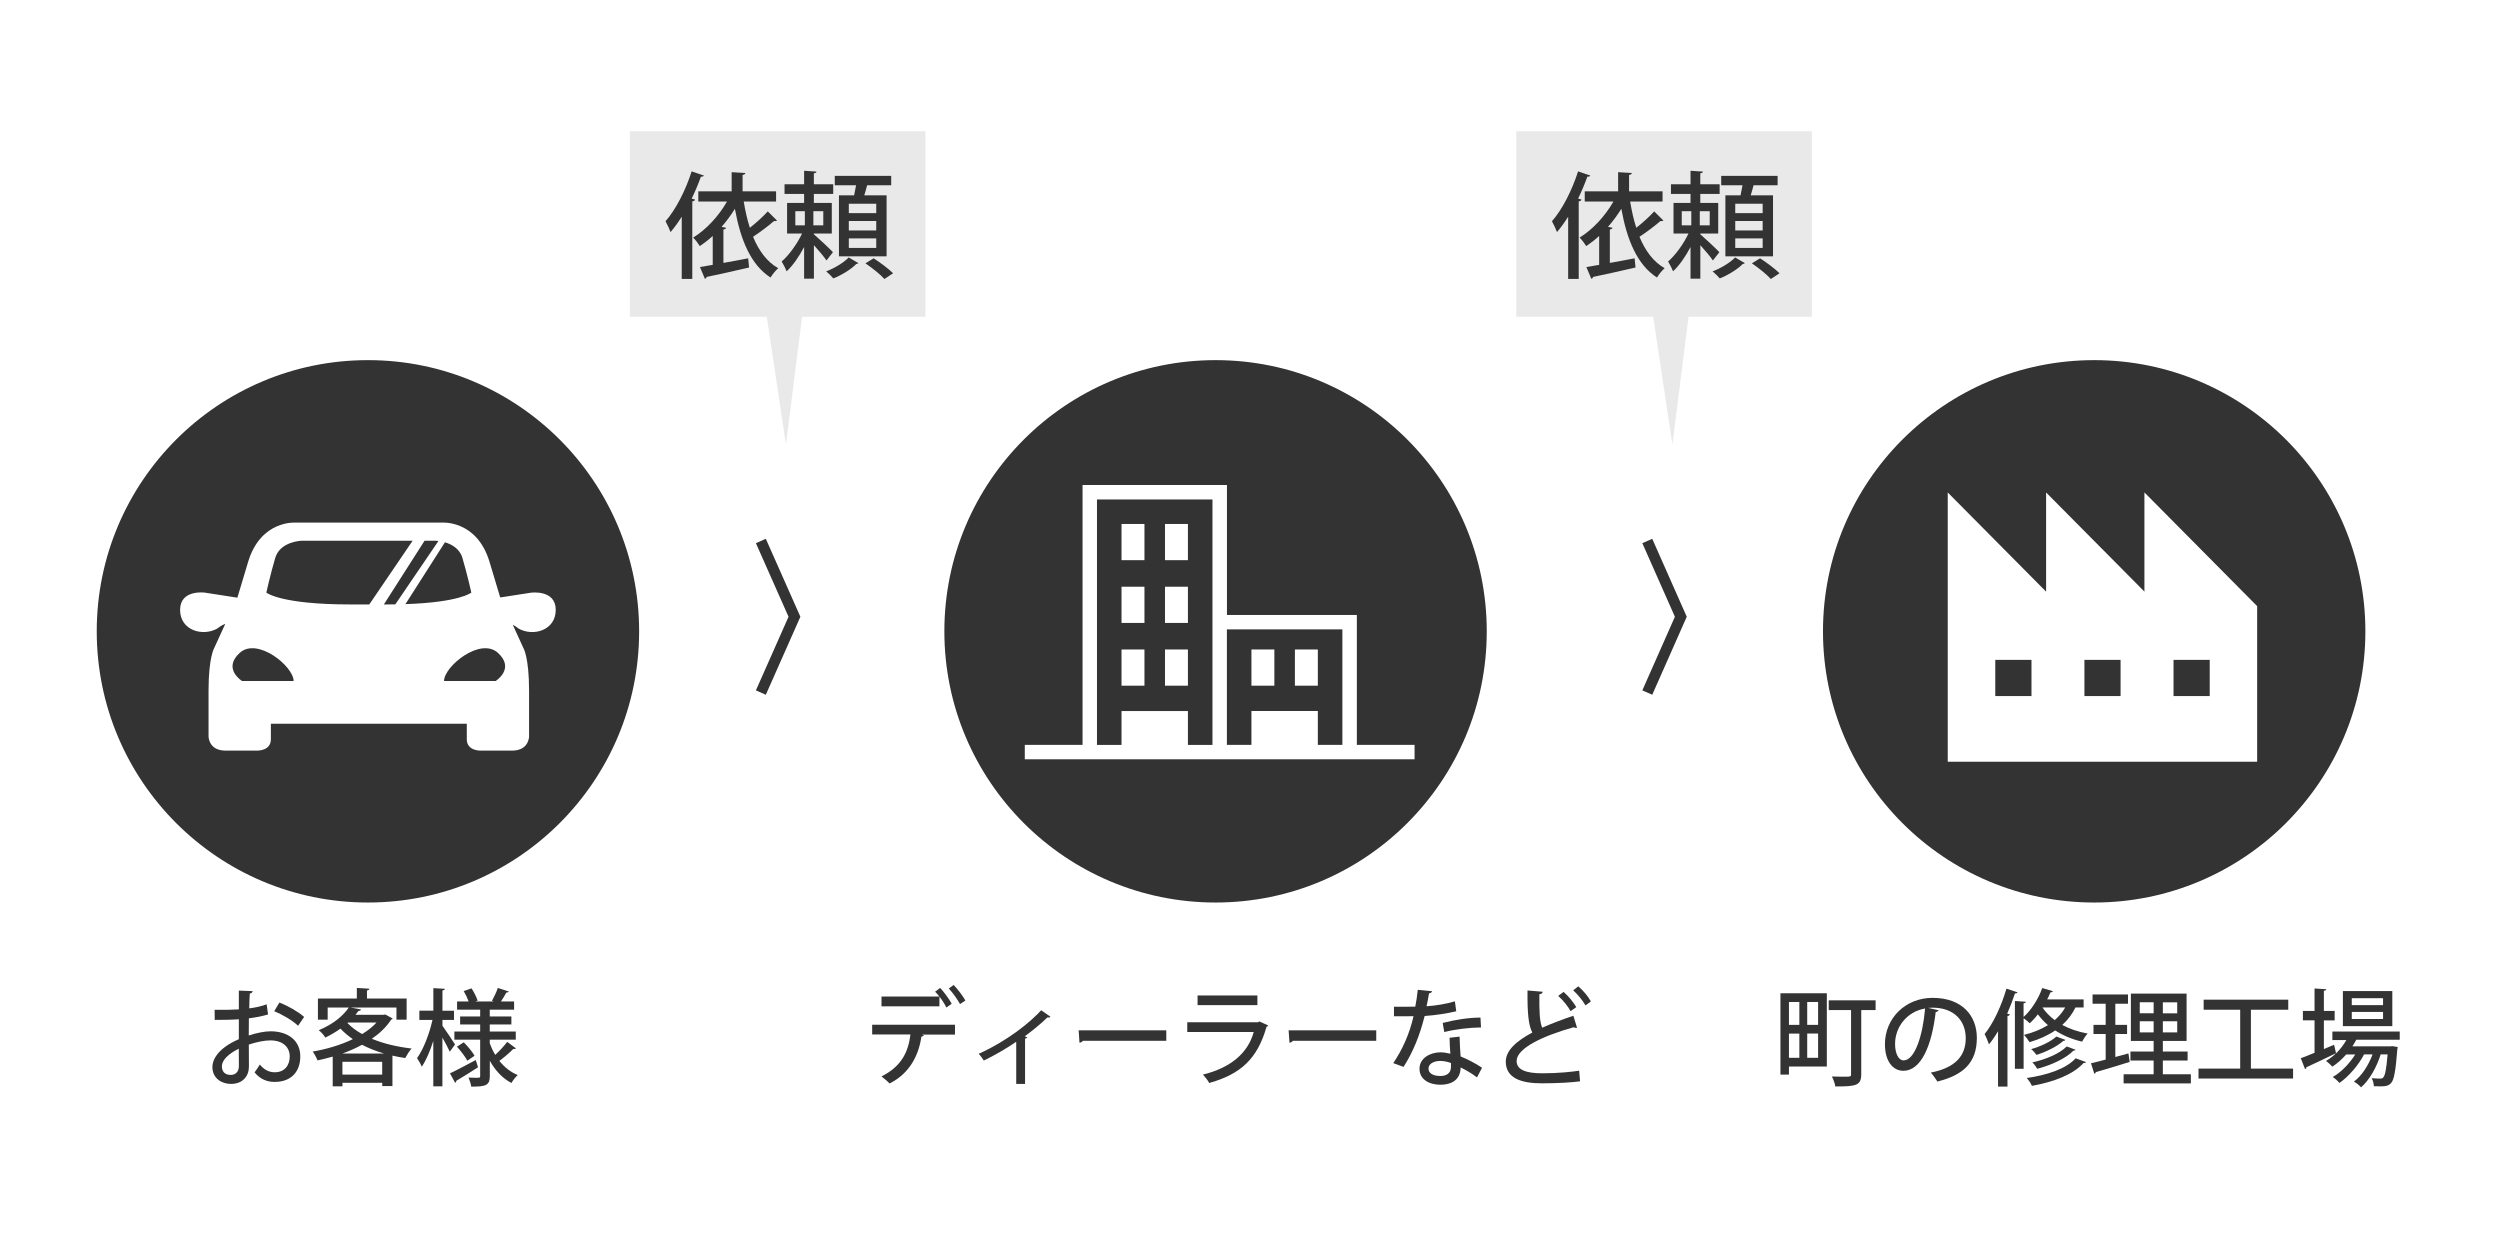 <?xml version="1.0" encoding="UTF-8"?> <!-- Generator: Adobe Illustrator 25.0.1, SVG Export Plug-In . SVG Version: 6.00 Build 0) --> <svg xmlns="http://www.w3.org/2000/svg" xmlns:xlink="http://www.w3.org/1999/xlink" version="1.1" id="レイヤー_1" x="0px" y="0px" viewBox="0 0 461.29 227.62" style="enable-background:new 0 0 461.29 227.62;" xml:space="preserve"> <style type="text/css"> .st0{fill:#FFFFFF;} .st1{fill:none;stroke:#333333;stroke-width:2;stroke-miterlimit:10;} .st2{fill:#333333;} .st3{opacity:0.19;fill:#8B8B8B;} </style> <g> <rect class="st0" width="461.29" height="227.62"></rect> <g> <polyline class="st1" points="140.39,99.82 146.59,113.8 140.39,127.79 "></polyline> <polyline class="st1" points="303.95,99.82 310.14,113.8 303.95,127.79 "></polyline> <g> <g> <path class="st2" d="M49.46,187.18c-0.99,0.31-2.19,0.54-3.54,0.72c-0.02,1.06-0.02,2.19-0.02,3.16 c1.41-0.46,2.9-0.77,4.03-0.77c3.21,0,5.48,1.7,5.48,4.63c0,2.71-1.57,4.71-4.74,4.71c-1.38,0-2.65-0.48-3.7-1.76 c0.35-0.43,0.7-1.01,0.97-1.45c0.83,1.03,1.76,1.43,2.77,1.43c1.8,0,2.75-1.28,2.75-2.92c0-1.7-1.26-2.96-3.56-2.96 c-1.16,0-2.61,0.31-3.99,0.77c0,1.47,0.02,3.56,0.02,4.07c0,1.74-1.14,3.19-3.31,3.19c-1.7,0-3.43-1.01-3.43-3.14 c0-1.28,0.89-2.65,2.38-3.72c0.7-0.52,1.57-0.99,2.5-1.39v-3.68c-1.34,0.1-2.83,0.12-4.45,0.12l-0.02-1.86 c1.65,0.02,3.14,0,4.47-0.08v-3.47l2.54,0.1c-0.02,0.23-0.21,0.41-0.52,0.45c-0.06,0.74-0.08,1.76-0.1,2.73 c1.18-0.15,2.27-0.39,3.21-0.75L49.46,187.18z M44.06,193.5c-0.6,0.29-3.12,1.57-3.12,3.29c0,0.89,0.54,1.55,1.63,1.55 c0.87,0,1.51-0.56,1.51-1.65C44.08,196.21,44.08,194.83,44.06,193.5z M55,189.27c-1.03-0.99-2.83-2.03-4.4-2.69l0.95-1.59 c1.68,0.64,3.49,1.7,4.57,2.65L55,189.27z"></path> <path class="st2" d="M71.08,187.18l1.38,0.76c-0.06,0.1-0.19,0.15-0.29,0.21c-0.89,1.36-2.11,2.52-3.56,3.52 c2.13,0.89,4.67,1.49,7.34,1.8c-0.41,0.43-0.91,1.24-1.18,1.76c-0.81-0.12-1.59-0.27-2.36-0.45v5.62h-1.88v-0.6h-7.34v0.64h-1.8 v-5.48c-0.93,0.27-1.88,0.5-2.81,0.7c-0.17-0.46-0.56-1.22-0.89-1.63c2.54-0.43,5.15-1.2,7.42-2.29 c-0.85-0.58-1.61-1.22-2.29-1.94c-0.81,0.58-1.74,1.14-2.79,1.65c-0.25-0.43-0.81-1.06-1.22-1.36c2.69-1.1,4.55-2.71,5.54-4.18 h-3.89v2.23h-1.8v-3.89h7.18v-1.96l2.32,0.14c-0.02,0.17-0.14,0.27-0.45,0.33v1.49h7.32v3.89h-1.88v-2.23h-8.46l1.92,0.35 c-0.04,0.17-0.19,0.27-0.46,0.27c-0.17,0.23-0.37,0.48-0.56,0.72h5.19L71.08,187.18z M70.85,194.39 c-1.45-0.43-2.81-0.97-4.05-1.61c-1.14,0.62-2.36,1.16-3.62,1.61H70.85z M63.18,198.28h7.34v-2.36h-7.34V198.28z M64.23,188.67 l-0.12,0.1c0.74,0.76,1.65,1.45,2.71,2.03c1.03-0.62,1.94-1.34,2.65-2.13H64.23z"></path> <path class="st2" d="M81.64,188.19v1.08c0.54,0.72,1.99,2.92,2.32,3.45c-0.25,0.37-0.52,0.74-0.97,1.34 c-0.27-0.62-0.83-1.68-1.36-2.61v9h-1.68v-8.38c-0.6,1.88-1.34,3.62-2.13,4.76c-0.17-0.48-0.6-1.18-0.87-1.59 c1.18-1.61,2.3-4.53,2.85-7.05h-2.42v-1.7h2.58v-4.16l2.13,0.12c-0.02,0.16-0.14,0.25-0.45,0.31v3.74h2.13v1.7H81.64z M83.03,198.05c1.2-0.56,3-1.53,4.76-2.46l0.41,1.34c-1.45,0.95-3,1.9-4.01,2.5c0,0.15-0.08,0.29-0.21,0.37L83.03,198.05z M90.37,192.49c0.27,0.76,0.6,1.47,1.01,2.15c0.76-0.7,1.68-1.68,2.21-2.4l1.61,1.2c-0.06,0.08-0.17,0.12-0.29,0.12 c-0.06,0-0.14,0-0.19-0.02c-0.64,0.66-1.78,1.63-2.58,2.21c0.91,1.14,2.05,2.07,3.39,2.61c-0.37,0.33-0.91,1.01-1.16,1.47 c-1.67-0.87-3-2.32-3.99-4.1v2.81c0,1.78-0.81,1.96-3.43,1.96c-0.06-0.46-0.29-1.2-0.5-1.67c0.45,0.02,0.93,0.04,1.28,0.04 c0.79,0,0.87,0,0.87-0.33v-6.7h-4.76v-1.51h4.76v-1.3h-3.7v-1.47h3.7v-1.26h-4.26v-1.51h2.13c-0.21-0.6-0.56-1.34-0.91-1.92 l1.45-0.5c0.46,0.7,0.93,1.65,1.12,2.27l-0.43,0.15h3.41l-0.33-0.12c0.37-0.68,0.85-1.68,1.08-2.38l2.03,0.66 c-0.08,0.14-0.23,0.19-0.46,0.19c-0.25,0.46-0.62,1.1-0.99,1.65h2.42v1.51h-4.49v1.26h3.99v1.47h-3.99v1.3h4.8v1.51h-4.8V192.49 z M86.23,195.72c-0.37-0.72-1.2-1.8-1.92-2.59l1.26-0.81c0.74,0.74,1.61,1.78,1.99,2.48L86.23,195.72z"></path> </g> <circle class="st2" cx="67.89" cy="116.49" r="50.04"></circle> <g> <path class="st0" d="M97.97,109.36l-5.66,0.88l-0.04-0.09l-1.96-6.53c-2.35-7.71-8.75-7.19-8.75-7.19H70.19h-4.27H54.55 c0,0-6.4-0.52-8.75,7.19l-1.96,6.53l-0.06,0.13l-5.97-0.93c0,0-4.58-0.64-4.58,3.18c0,3.82,4.2,4.96,6.87,3.44 c0,0,0.64-0.55,1.47-0.87l-2.04,4.46c0,0-1.05,1.7-1.05,7.84c0,6.14,0,8.49,0,8.49s0,2.61,3.14,2.61h5.75 c0,0,2.61,0.12,2.61-2.09v-2.87h7.97h20.21h7.97v2.87c0,2.21,2.61,2.09,2.61,2.09h5.75c3.13,0,3.13-2.61,3.13-2.61 s0-2.35,0-8.49c0-6.14-1.05-7.84-1.05-7.84l-1.96-4.28c0.62,0.31,1.06,0.69,1.06,0.69c2.67,1.53,6.87,0.38,6.87-3.44 C102.55,108.73,97.97,109.36,97.97,109.36z M44.66,125.66c0,0-3.66-2.28-0.41-5.21c3.26-2.93,9.93,2.52,9.93,5.21H44.66z M49.14,109.34c0,0,0.73-3.28,1.64-6.38c0.91-3.1,4.92-3.19,4.92-3.19h7.75h9.21h3.48l-8,11.76h-3.5 C51.69,111.53,49.14,109.34,49.14,109.34z M70.83,111.53l7.51-11.76h2.06c0,0,0.2,0.01,0.5,0.05l-7.96,11.7 c-0.48,0.01-0.97,0.01-1.48,0.01H70.83z M74.81,111.47l7.29-11.41c1.21,0.36,2.72,1.15,3.23,2.9c0.91,3.1,1.64,6.38,1.64,6.38 S84.87,111.14,74.81,111.47z M91.45,125.66h-9.52c0-2.69,6.67-8.14,9.93-5.21C95.11,123.38,91.45,125.66,91.45,125.66z"></path> </g> </g> <g> <g> <path class="st2" d="M337.08,183.27v13.52h-6.99v1.49h-1.57v-15.01H337.08z M332.01,184.88h-1.92v4.22h1.92V184.88z M330.09,190.71v4.47h1.92v-4.47H330.09z M335.47,189.1v-4.22h-2.01v4.22H335.47z M333.46,195.18h2.01v-4.47h-2.01V195.18z M346.08,184.57v1.8h-2.65v11.83c0,2.11-0.95,2.27-4.78,2.27c-0.08-0.52-0.37-1.36-0.64-1.84c0.66,0.02,1.32,0.04,1.86,0.04 c1.68,0,1.68,0,1.68-0.48v-11.81h-4.12v-1.8H346.08z"></path> <path class="st2" d="M357.69,186.41c-0.06,0.17-0.25,0.31-0.52,0.31c-0.75,6.35-2.73,10.86-5.98,10.86 c-1.88,0-3.39-1.72-3.39-4.9c0-4.8,3.78-8.56,8.79-8.56c5.56,0,8.17,3.39,8.17,7.38c0,4.59-2.5,6.87-7.28,8.06 c-0.29-0.45-0.74-1.12-1.22-1.65c4.43-0.87,6.45-3,6.45-6.35c0-3.16-2.09-5.63-6.14-5.63c-0.27,0-0.52,0.02-0.79,0.04 L357.69,186.41z M355.21,186.08c-3.41,0.6-5.54,3.47-5.54,6.54c0,1.84,0.68,3.04,1.57,3.04 C353.33,195.66,354.8,191,355.21,186.08z"></path> <path class="st2" d="M368.67,190.28c-0.52,0.89-1.08,1.7-1.67,2.42c-0.16-0.46-0.56-1.45-0.81-1.9c1.57-1.9,3.1-5.17,4.03-8.38 l2.05,0.68c-0.06,0.14-0.21,0.21-0.48,0.21c-0.41,1.24-0.89,2.5-1.43,3.72l0.5,0.15c-0.04,0.14-0.17,0.25-0.45,0.29v13.03h-1.74 V190.28z M384.47,185.89h-1.51c-0.6,1.24-1.43,2.32-2.44,3.23c1.3,0.7,2.87,1.26,4.69,1.59c-0.35,0.35-0.79,1.03-1.03,1.49 c-1.96-0.45-3.6-1.18-4.96-2.07c-1.38,0.95-2.98,1.65-4.74,2.17c-0.21-0.37-0.7-1.03-1.01-1.35c1.65-0.41,3.14-1.01,4.41-1.8 c-0.75-0.64-1.36-1.32-1.86-1.99c-0.46,0.62-0.99,1.18-1.49,1.65c-0.27-0.25-0.77-0.68-1.14-0.93v9.33h-1.61V184.7l2.03,0.14 c-0.02,0.15-0.13,0.25-0.43,0.29v2.52c1.39-1.24,2.71-3.27,3.45-5.34l1.96,0.58c-0.06,0.14-0.21,0.23-0.45,0.21 c-0.17,0.43-0.37,0.87-0.6,1.3h6.72V185.89z M384.9,195.97c-0.06,0.12-0.19,0.19-0.45,0.17c-1.9,2.11-5.44,3.49-9.53,4.22 c-0.19-0.45-0.6-1.06-0.95-1.45c3.79-0.54,7.3-1.72,9.02-3.64L384.9,195.97z M381.08,191.87c-0.04,0.14-0.17,0.19-0.37,0.19 c-1.12,1.01-3.08,1.99-4.94,2.59c-0.23-0.33-0.64-0.79-0.99-1.07c1.7-0.48,3.64-1.37,4.65-2.32L381.08,191.87z M382.98,193.69 c-0.06,0.12-0.19,0.17-0.39,0.17c-1.41,1.43-4.03,2.65-6.68,3.35c-0.21-0.37-0.58-0.87-0.91-1.18c2.46-0.54,5.03-1.61,6.33-2.94 L382.98,193.69z M376.9,185.89l-0.02,0.02c0.54,0.81,1.3,1.61,2.25,2.32c0.78-0.68,1.43-1.45,1.94-2.34H376.9z"></path> <path class="st2" d="M390.31,195.03l2.42-0.66c0.02,0.08,0.04,0.15,0.23,1.57c-2.29,0.72-4.71,1.45-6.25,1.88 c-0.02,0.17-0.16,0.29-0.27,0.33l-0.62-1.96c0.76-0.17,1.69-0.41,2.71-0.68v-4.72h-2.25v-1.68h2.25v-3.91h-2.42v-1.7h6.54v1.7 h-2.34v3.91h2.17v1.68h-2.17V195.03z M399.08,198.22h5.17v1.68h-12.41v-1.68h5.54v-2.54h-4.28v-1.65h4.28v-1.96h-4.2v-8.73 h10.28v8.73h-4.38v1.96h4.57v1.65h-4.57V198.22z M394.82,184.94v2.03h2.56v-2.03H394.82z M394.82,190.49h2.56v-2.05h-2.56 V190.49z M401.73,186.97v-2.03h-2.65v2.03H401.73z M401.73,190.49v-2.05h-2.65v2.05H401.73z"></path> <path class="st2" d="M415.33,197.17h7.78v1.84h-17.45v-1.84h7.69v-10.86h-6.74v-1.86h15.61v1.86h-6.89V197.17z"></path> <path class="st2" d="M442.81,191.85h-8.04c-0.21,0.41-0.45,0.81-0.72,1.22h7.01l0.37-0.04l0.99,0.16 c-0.02,0.15-0.04,0.33-0.08,0.48c-0.31,4.03-0.62,5.6-1.14,6.16c-0.56,0.62-1.1,0.66-3.18,0.6c-0.02-0.45-0.17-1.1-0.41-1.49 c0.68,0.06,1.28,0.08,1.55,0.08c0.27,0,0.45-0.04,0.58-0.21c0.33-0.33,0.58-1.47,0.81-4.26h-1.28c-0.7,2.3-2.09,4.78-3.62,6.08 c-0.31-0.37-0.87-0.81-1.32-1.06c1.43-1.03,2.69-3,3.45-5.02h-1.57c-1.03,1.99-2.87,4.12-4.55,5.27 c-0.31-0.37-0.81-0.83-1.24-1.1c1.55-0.85,3.12-2.5,4.16-4.16h-1.67c-0.77,0.89-1.65,1.67-2.56,2.25 c-0.27-0.29-0.81-0.81-1.16-1.06c0.64-0.37,1.26-0.83,1.82-1.39v-0.02c-1.98,0.97-4.07,1.96-5.44,2.58 c0,0.15-0.1,0.29-0.25,0.35l-0.79-2.01c0.7-0.25,1.57-0.6,2.54-1.01v-5.98h-2.15v-1.74h2.15v-4.14l2.17,0.14 c-0.02,0.15-0.14,0.25-0.45,0.29v3.72h1.99v1.74h-1.99v5.29l1.88-0.79c0.04,0.08,0.04,0.15,0.37,1.59 c0.74-0.72,1.39-1.57,1.9-2.46h-2.58v-1.57h12.43V191.85z M441.42,182.87v6.47h-9.12v-6.47H441.42z M439.71,185.46v-1.28h-5.77 v1.28H439.71z M439.71,188.02v-1.3h-5.77v1.3H439.71z"></path> </g> <circle class="st2" cx="386.41" cy="116.49" r="50.04"></circle> <path class="st0" d="M395.69,109.17l-18.15-18.3v18.3l-18.15-18.3v49.68h57.09v-28.71l-20.8-20.98V109.17z M374.84,128.44h-6.68 v-6.68h6.68V128.44z M391.28,128.44h-6.67v-6.68h6.67V128.44z M401.05,121.75h6.68v6.68h-6.68V121.75z"></path> </g> <g> <g> <path class="st2" d="M160.93,190.88v-1.8h15.28v1.82h-6.12l0.37,0.1c-0.04,0.14-0.17,0.23-0.43,0.25 c-0.5,3.27-2.01,6.72-5.89,8.67c-0.29-0.33-1.05-0.97-1.49-1.3c3.76-1.9,4.96-4.59,5.34-7.75H160.93z M174.62,185.91 c-0.27-0.58-0.75-1.36-1.28-2.01v1.78h-10.69v-1.8h10.67c-0.25-0.35-0.52-0.66-0.78-0.89l0.93-0.7 c0.77,0.79,1.67,2.07,2.13,2.92L174.62,185.91z M177.14,185.27c-0.41-0.77-1.34-2.11-2.07-2.87l0.89-0.66 c0.77,0.79,1.7,2.03,2.17,2.87L177.14,185.27z"></path> <path class="st2" d="M193.83,187.61c-0.08,0.1-0.19,0.15-0.33,0.15c-0.08,0-0.16-0.02-0.23-0.04c-1.24,1.22-2.81,2.48-4.2,3.5 c0.23,0.08,0.39,0.14,0.48,0.17c-0.06,0.12-0.19,0.23-0.41,0.25V200h-1.63v-7.78c-1.51,1.06-4.11,2.58-5.98,3.47 c-0.21-0.35-0.64-0.95-0.95-1.24c5.58-2.54,9.57-5.91,11.54-8.04L193.83,187.61z"></path> <path class="st2" d="M199.03,190.11h16.17v1.94H199.8c-0.12,0.19-0.37,0.33-0.62,0.35L199.03,190.11z"></path> <path class="st2" d="M234.02,189.22c-0.08,0.12-0.17,0.19-0.33,0.25c-1.67,5.89-4.76,8.73-10.57,10.36 c-0.23-0.46-0.77-1.14-1.16-1.55c5.05-1.24,8.31-3.93,9.37-7.86h-12.26v-1.8h13.07l0.23-0.15L234.02,189.22z M232.01,185.46 h-11.04v-1.78h11.04V185.46z"></path> <path class="st2" d="M237.77,190.11h16.17v1.94h-15.39c-0.12,0.19-0.37,0.33-0.62,0.35L237.77,190.11z"></path> <path class="st2" d="M264.26,182.9c-0.06,0.19-0.25,0.35-0.58,0.39c-0.12,0.76-0.31,1.72-0.46,2.38 c1.63-0.1,3.68-0.43,5.23-0.91l0.25,1.84c-1.74,0.41-3.78,0.72-5.83,0.87c-0.91,3.62-2.13,6.62-3.89,9.39l-1.9-0.7 c1.68-2.48,3-5.38,3.74-8.66c-0.41,0.02-0.91,0.02-1.34,0.02h-2.27v-1.76h2.23c0.6,0,1.2,0,1.7-0.02 c0.19-0.95,0.35-2.03,0.46-3.1L264.26,182.9z M269.32,191.27c0.02,1.36,0.1,2.44,0.19,3.66c1.14,0.46,2.79,1.28,3.95,2.09 l-0.93,1.78c-0.89-0.7-2.13-1.41-3.02-1.84c0,1.06-0.43,3.19-3.78,3.19c-2.11-0.02-3.83-1.03-3.81-2.98s2-3,3.85-3 c0.58,0,1.18,0.1,1.84,0.25c-0.08-1.08-0.14-2.19-0.14-2.94L269.32,191.27z M267.73,196.15c-0.66-0.27-1.41-0.39-2-0.39 c-1.04,0-2.15,0.45-2.15,1.41c0,0.89,0.89,1.37,2.19,1.37c1.08,0,1.96-0.48,1.96-1.68V196.15z M273.27,189.58 c-2.13,0.02-4.73,0.33-6.78,0.85l-0.29-1.68c2.21-0.58,4.84-0.99,6.97-0.99L273.27,189.58z"></path> <path class="st2" d="M290.99,189.64c-0.06,0.02-0.12,0.02-0.17,0.02c-0.15,0-0.31-0.04-0.45-0.12 c-5.79,1.63-10.55,3.91-10.53,6.25c0.02,1.65,1.8,2.25,4.74,2.25c2.94,0,5.44-0.27,6.8-0.48l0.17,1.96 c-1.39,0.19-3.91,0.37-7.05,0.37c-3.76,0-6.62-0.91-6.66-3.97c-0.02-2.07,1.94-3.83,4.9-5.4c-0.7-1.3-0.93-3.5-0.89-7.76 l2.81,0.23c-0.04,0.25-0.21,0.43-0.62,0.46c-0.04,3.06,0.04,5.07,0.52,6.18c1.72-0.77,3.7-1.51,5.75-2.21L290.99,189.64z M288.51,183.02c0.93,0.81,1.82,1.92,2.34,2.81l-1.05,0.74c-0.48-0.87-1.38-2.01-2.29-2.81L288.51,183.02z M291.22,181.99 c0.95,0.83,1.84,1.88,2.32,2.79l-0.99,0.74c-0.5-0.89-1.41-2.01-2.27-2.79L291.22,181.99z"></path> </g> <circle class="st2" cx="224.29" cy="116.49" r="50.04"></circle> <g> <path class="st0" d="M250.36,137.44v-23.97h-23.97V89.49h-26.64v47.95h-10.66v2.66h71.92v-2.66H250.36z M247.69,116.13v21.31 h-4.53v-6.25h-12.25v6.25h-4.53v-21.31H247.69z M202.41,92.16h21.31v45.29h-4.53v-6.25h-12.25v6.25h-4.53V92.16z"></path> <rect x="206.94" y="96.68" class="st0" width="4.23" height="6.68"></rect> <rect x="214.96" y="96.68" class="st0" width="4.23" height="6.68"></rect> <rect x="206.94" y="108.26" class="st0" width="4.23" height="6.68"></rect> <rect x="214.96" y="108.26" class="st0" width="4.23" height="6.68"></rect> <rect x="206.94" y="119.84" class="st0" width="4.23" height="6.68"></rect> <rect x="214.96" y="119.84" class="st0" width="4.23" height="6.68"></rect> <rect x="230.91" y="119.84" class="st0" width="4.23" height="6.68"></rect> <rect x="238.93" y="119.84" class="st0" width="4.23" height="6.68"></rect> </g> </g> <g> <polygon class="st3" points="170.76,58.45 148,58.45 145.02,82.06 141.48,58.45 116.22,58.45 116.22,24.22 170.76,24.22 "></polygon> <g> <path class="st2" d="M129.88,32.39c-0.08,0.17-0.28,0.23-0.55,0.21c-0.49,1.36-1.06,2.72-1.7,4.04l0.62,0.19 c-0.06,0.17-0.19,0.3-0.51,0.32v14.32h-1.95V39.99c-0.66,1.04-1.34,2-2.06,2.83c-0.17-0.49-0.66-1.51-0.93-2 c1.85-2.08,3.7-5.67,4.82-9.2L129.88,32.39z M137.23,37.19c0.28,1.7,0.64,3.33,1.13,4.84c1.17-0.91,2.46-2.1,3.31-3.02l1.7,1.68 c-0.06,0.06-0.21,0.11-0.34,0.11c-0.06,0-0.15,0-0.21-0.02c-0.96,0.85-2.55,2.04-3.87,2.91c1.06,2.57,2.57,4.63,4.65,5.8 c-0.47,0.38-1.1,1.17-1.42,1.72c-3.67-2.36-5.54-6.97-6.58-12.68c-0.72,1.17-1.55,2.29-2.46,3.33l0.83,0.17 c-0.04,0.15-0.17,0.28-0.49,0.32v6.16c1.47-0.25,3.04-0.55,4.57-0.85l0.17,1.7c-2.87,0.66-5.86,1.34-7.84,1.74 c-0.02,0.17-0.15,0.3-0.32,0.34l-0.91-2.17c0.68-0.11,1.49-0.25,2.36-0.4v-5.33c-0.76,0.7-1.57,1.32-2.38,1.87 c-0.25-0.42-0.85-1.21-1.23-1.57c2.4-1.47,4.69-3.93,6.24-6.65h-5.29v-1.89H135v-3.53l2.53,0.15c-0.02,0.19-0.17,0.3-0.51,0.36 v3.02h6.18v1.89H137.23z"></path> <path class="st2" d="M150.19,43.24c0.81,0.7,3,2.74,3.5,3.29l-1.19,1.53c-0.45-0.68-1.44-1.85-2.32-2.82v6.18h-1.81v-5.84 c-0.93,1.76-2.08,3.44-3.23,4.48c-0.19-0.51-0.62-1.34-0.91-1.81c1.38-1.19,2.87-3.27,3.76-5.16h-2.76v-5.65h3.14v-1.66h-3.61 V34h3.61v-2.49l2.29,0.15c-0.02,0.17-0.17,0.28-0.49,0.32V34h3.57v1.78h-3.57v1.66h3.31v5.65h-3.31V43.24z M146.75,38.97v2.61 h1.76v-2.61H146.75z M151.91,41.58v-2.61h-1.83v2.61H151.91z M158.39,48.55c-0.08,0.08-0.21,0.15-0.4,0.17 c-0.85,0.89-2.65,2.04-4.23,2.65c-0.3-0.36-0.89-0.96-1.32-1.3c1.55-0.57,3.31-1.66,4.16-2.57L158.39,48.55z M154.8,36.04h2.8 c0.13-0.59,0.25-1.25,0.36-1.85h-3.93v-1.74h10.41v1.74H160c-0.15,0.55-0.32,1.23-0.53,1.85h4.12V47.3h-8.79V36.04z M161.68,39.33v-1.74h-5.06v1.74H161.68z M161.68,42.52v-1.74h-5.06v1.74H161.68z M161.68,45.75v-1.76h-5.06v1.76H161.68z M163.19,51.48c-0.72-0.81-2.27-2.06-3.5-2.89l1.51-0.93c1.19,0.76,2.78,1.95,3.59,2.76L163.19,51.48z"></path> </g> </g> <g> <polygon class="st3" points="334.32,58.45 311.56,58.45 308.58,82.06 305.04,58.45 279.78,58.45 279.78,24.22 334.32,24.22 "></polygon> <g> <path class="st2" d="M293.44,32.39c-0.08,0.17-0.28,0.23-0.55,0.21c-0.49,1.36-1.06,2.72-1.7,4.04l0.62,0.19 c-0.06,0.17-0.19,0.3-0.51,0.32v14.32h-1.95V39.99c-0.66,1.04-1.34,2-2.06,2.83c-0.17-0.49-0.66-1.51-0.93-2 c1.85-2.08,3.7-5.67,4.82-9.2L293.44,32.39z M300.79,37.19c0.28,1.7,0.64,3.33,1.13,4.84c1.17-0.91,2.46-2.1,3.31-3.02l1.7,1.68 c-0.06,0.06-0.21,0.11-0.34,0.11c-0.06,0-0.15,0-0.21-0.02c-0.96,0.85-2.55,2.04-3.87,2.91c1.06,2.57,2.57,4.63,4.65,5.8 c-0.47,0.38-1.1,1.17-1.42,1.72c-3.67-2.36-5.54-6.97-6.58-12.68c-0.72,1.17-1.55,2.29-2.46,3.33l0.83,0.17 c-0.04,0.15-0.17,0.28-0.49,0.32v6.16c1.47-0.25,3.04-0.55,4.57-0.85l0.17,1.7c-2.87,0.66-5.86,1.34-7.84,1.74 c-0.02,0.17-0.15,0.3-0.32,0.34l-0.91-2.17c0.68-0.11,1.49-0.25,2.36-0.4v-5.33c-0.76,0.7-1.57,1.32-2.38,1.87 c-0.25-0.42-0.85-1.21-1.23-1.57c2.4-1.47,4.69-3.93,6.24-6.65h-5.29v-1.89h6.16v-3.53l2.53,0.15c-0.02,0.19-0.17,0.3-0.51,0.36 v3.02h6.18v1.89H300.79z"></path> <path class="st2" d="M313.75,43.24c0.81,0.7,3,2.74,3.5,3.29l-1.19,1.53c-0.45-0.68-1.44-1.85-2.32-2.82v6.18h-1.81v-5.84 c-0.93,1.76-2.08,3.44-3.23,4.48c-0.19-0.51-0.62-1.34-0.91-1.81c1.38-1.19,2.87-3.27,3.76-5.16h-2.76v-5.65h3.14v-1.66h-3.61 V34h3.61v-2.49l2.29,0.15c-0.02,0.17-0.17,0.28-0.49,0.32V34h3.57v1.78h-3.57v1.66h3.31v5.65h-3.31V43.24z M310.31,38.97v2.61 h1.76v-2.61H310.31z M315.47,41.58v-2.61h-1.83v2.61H315.47z M321.95,48.55c-0.08,0.08-0.21,0.15-0.4,0.17 c-0.85,0.89-2.65,2.04-4.23,2.65c-0.3-0.36-0.89-0.96-1.32-1.3c1.55-0.57,3.31-1.66,4.16-2.57L321.95,48.55z M318.36,36.04h2.8 c0.13-0.59,0.25-1.25,0.36-1.85h-3.93v-1.74H328v1.74h-4.44c-0.15,0.55-0.32,1.23-0.53,1.85h4.12V47.3h-8.79V36.04z M325.24,39.33v-1.74h-5.06v1.74H325.24z M325.24,42.52v-1.74h-5.06v1.74H325.24z M325.24,45.75v-1.76h-5.06v1.76H325.24z M326.75,51.48c-0.72-0.81-2.27-2.06-3.5-2.89l1.51-0.93c1.19,0.76,2.78,1.95,3.59,2.76L326.75,51.48z"></path> </g> </g> </g> </g> </svg> 